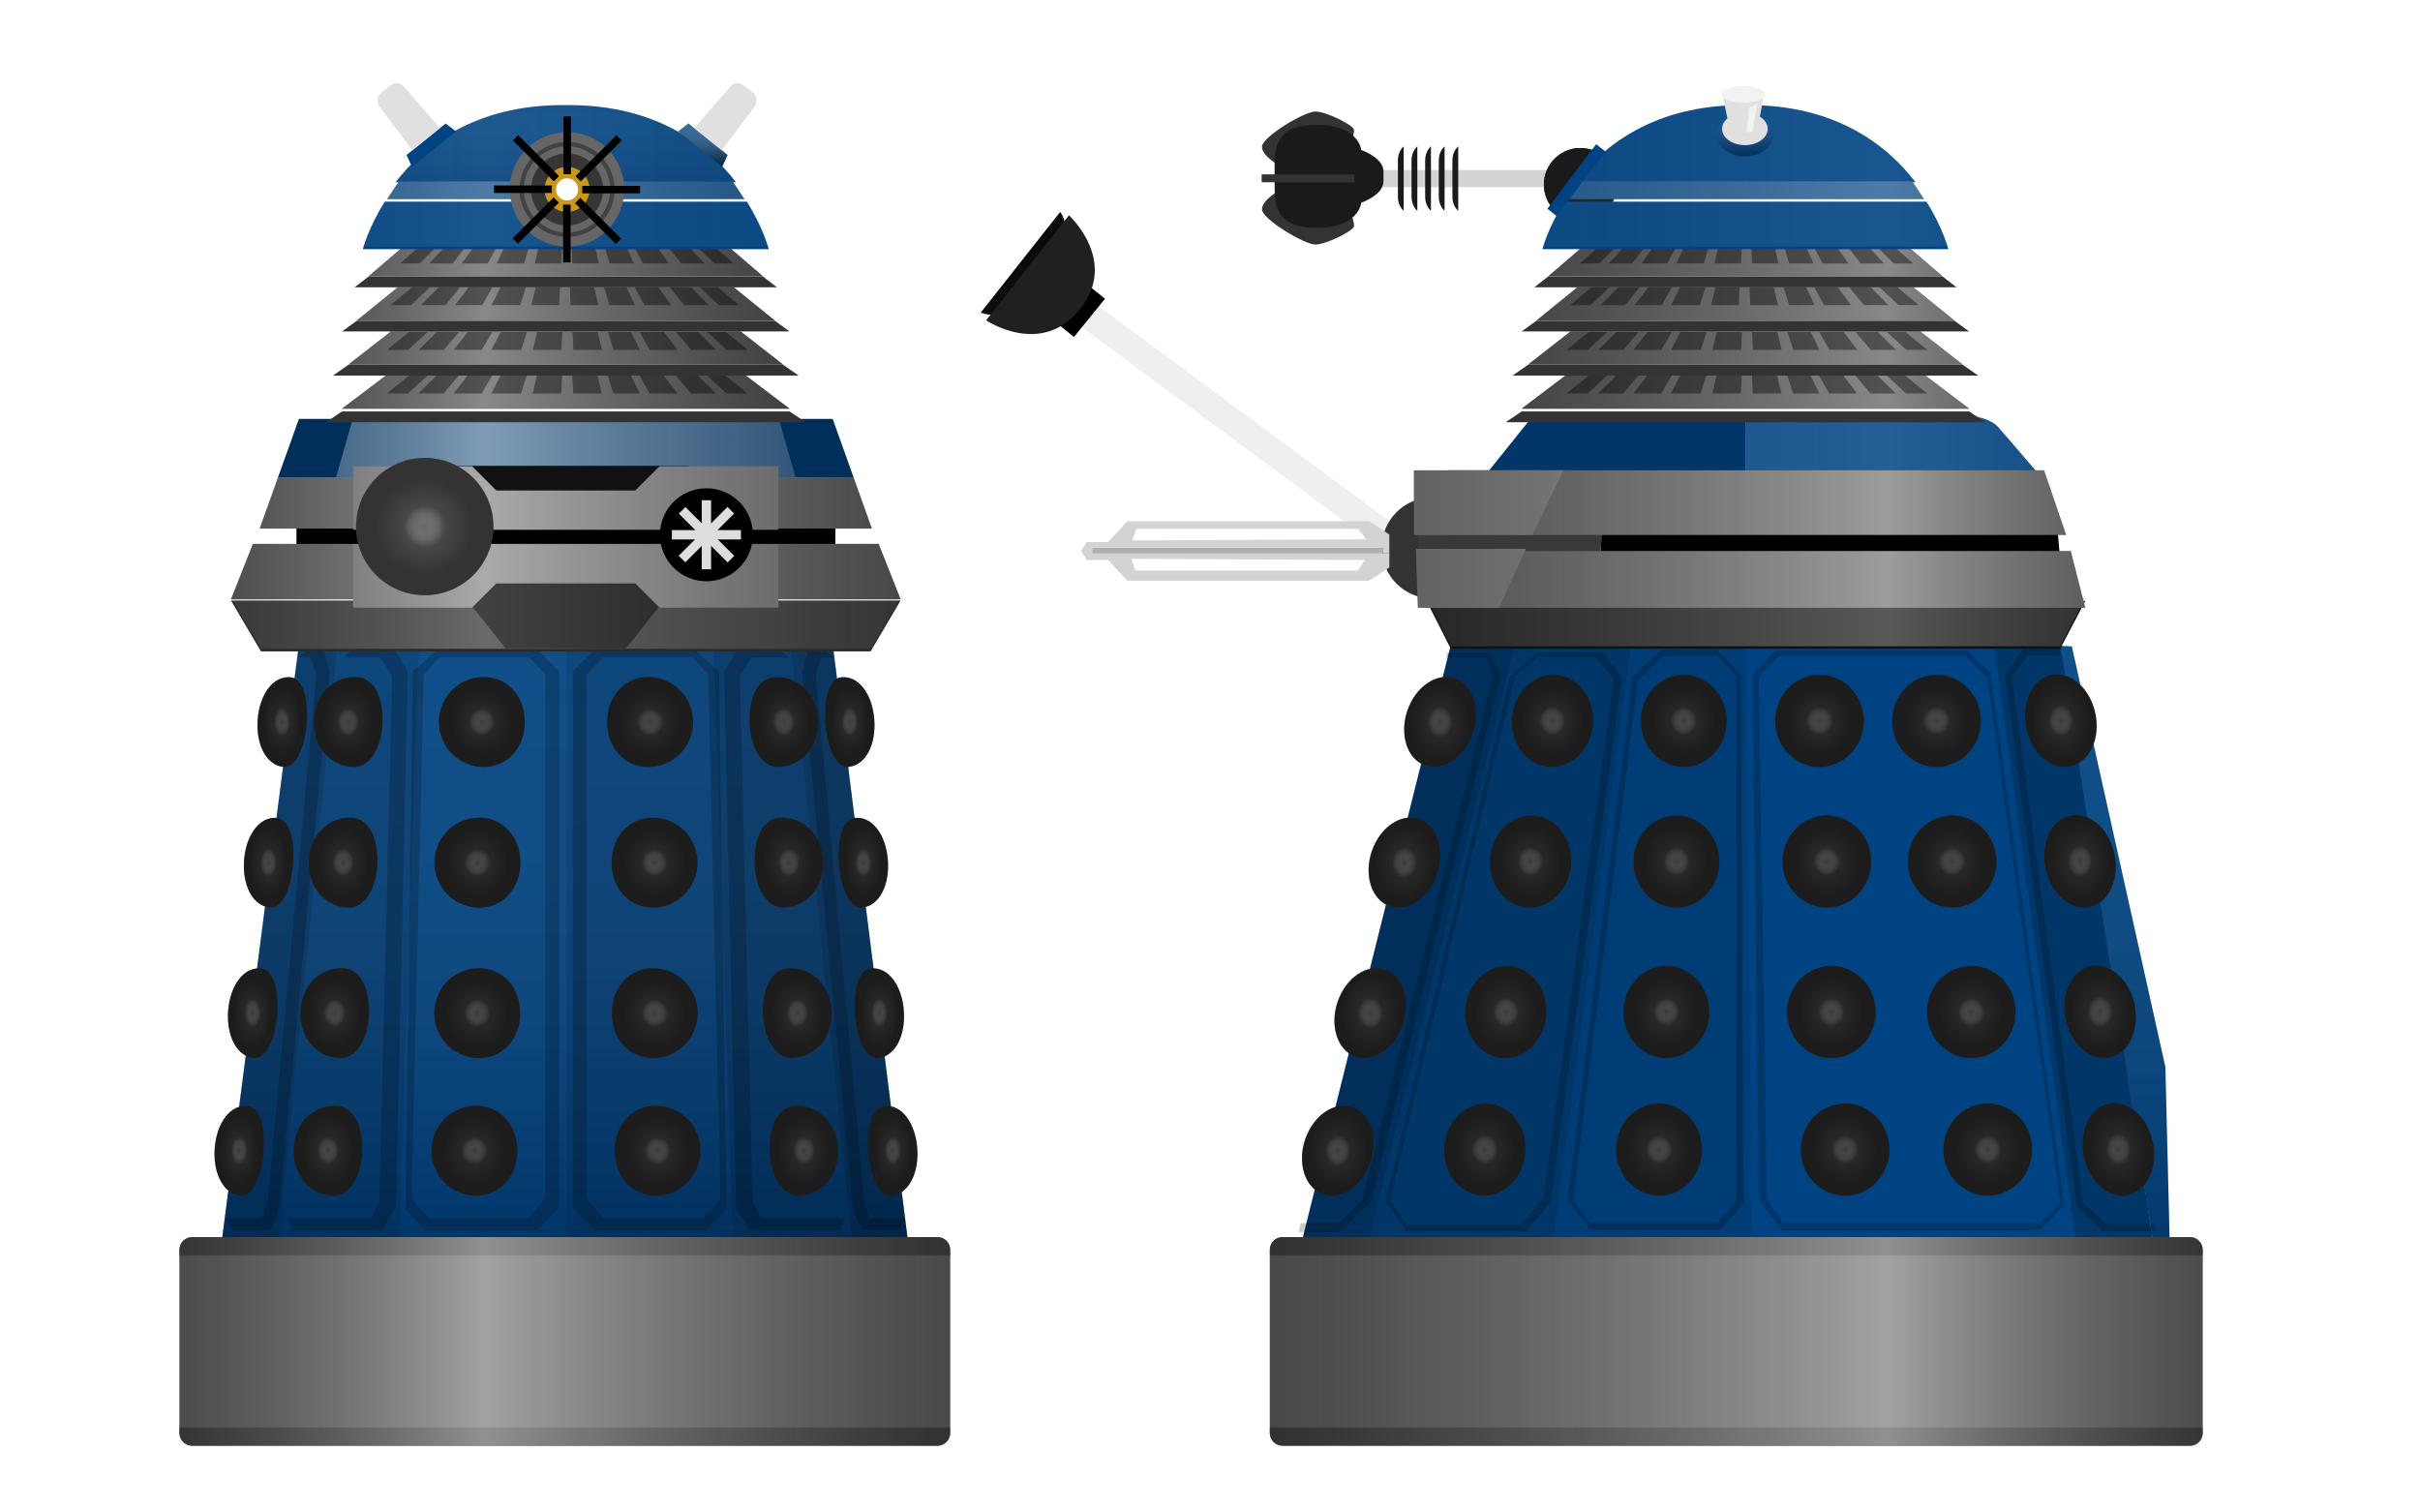 <?xml version="1.0" encoding="utf-8"?>
<!-- Generator: Adobe Illustrator 15.0.0, SVG Export Plug-In . SVG Version: 6.00 Build 0)  -->
<!DOCTYPE svg PUBLIC "-//W3C//DTD SVG 1.1//EN" "http://www.w3.org/Graphics/SVG/1.1/DTD/svg11.dtd">
<svg version="1.1" xmlns="http://www.w3.org/2000/svg" xmlns:xlink="http://www.w3.org/1999/xlink" x="0px" y="0px" width="960"
	 height="600" viewBox="0 0 960 600" enable-background="new 0 0 960 600" xml:space="preserve">


    <filter id="dropshadow" height="150%">
	  <feGaussianBlur in="SourceAlpha" stdDeviation="1"/> <!-- stdDeviation is how much to blur -->
    <feOffset dx="0" dy="1" result="offsetblur"/> <!-- how much to offset -->
    <feComponentTransfer>
    <feFuncA type="linear" slope="0.3"/>
    </feComponentTransfer>
    <feMerge> 
		  <feMergeNode/> <!-- this contains the offset blurred image -->
		  <feMergeNode in="SourceGraphic"/> <!-- this contains the element that the filter is applied to -->
	   </feMerge>
	</filter>

	<defs><!-- Grad -->
        <linearGradient y1="0%" y2="100%" x1="0" x2="0" id="myFillGrad" >
            <stop offset="0%" style="stop-color:#fff;stop-opacity:0.2" />
            <stop offset="100%" style="stop-color:#000;stop-opacity:0.6"  />
        </linearGradient>
        <linearGradient id="VertGrad" spreadMethod="pad" xlink:href="#myFillGrad" />
    </defs>

	<defs><!-- Grad -->
    <linearGradient id="FrontLinearGrad" gradientUnits="userSpaceOnUse">
    <stop  offset="0.0" style="stop-color:#000;stop-opacity:0.2"/>
    <stop  offset="0.2" style="stop-color:#fff;stop-opacity:0.5"/>
    <stop  offset="0.49" style="stop-color:#000;stop-opacity:0.2"/>
	</linearGradient>
    </defs>

	<defs><!-- Grad -->
    <linearGradient id="SideLinearGrad" gradientUnits="userSpaceOnUse">
    <stop  offset="0.4" style="stop-color:#000;stop-opacity:0.2"/>
    <stop  offset="0.78" style="stop-color:#fff;stop-opacity:0.5"/>
    <stop  offset="0.99" style="stop-color:#000;stop-opacity:0.2"/>
	</linearGradient>
    </defs>
    <defs><!-- Grad -->
	<radialGradient id="RadialGrad" >
    <stop  offset="0" style="stop-color:#fff;stop-opacity:0"/>
    <stop  offset="0.3" style="stop-color:#000;stop-opacity:0.3"/>
    <stop  offset="0.7" style="stop-color:#000;stop-opacity:0.5"/>
	</radialGradient>
    </defs>


	<!-- Plunger Side -->
	<polygon fill="#efefef" points="552.063,220.626 427.453,128.518 433.778,119.963 558.387,212.072 		"/>
	<circle fill="#333" cx="568.197" cy="217.359" r="20.074"/>
	<rect x="419.275" y="119.183" transform="matrix(-0.63 0.777 -0.777 -0.63 795.086 -132.177)" width="19.524" height="8.35"/>
	<path fill="#0B0B0B" d="M422.789,90.52c-8.978,11.376-17.958,22.751-26.936,34.126c-2.485,0.384-4.802,0.183-6.786-0.668 l31.496-39.905C421.848,85.807,422.584,88.013,422.789,90.52z"/>
	<path fill="#202020" d="M428.446,122.675c-15.388,19.189-37.272,4.39-37.272,4.39l32.88-41.66 C424.054,85.405,443.832,103.487,428.446,122.675z"/>
	
	<!-- Gun Side -->
	<path fill="#D3D3D3" d="M431.038,215.026l-2.126,3.558l2.126,3.548h8.485l7.736,8.239h95.916l7.972-5.3v-5.524h-2.447H433.282 v-2.255v-2.265H431.038z M450.379,226.321l-1.624-4.616l92.742,0.427l-2.896,4.189H450.379z"/>
	<rect x="433.282" y="217.292" fill="#AFAFAF" width="115.417" height="2.255"/>
	<path fill="#D3D3D3" d="M433.282,215.026v2.265h115.417v2.255h2.447v-7.458l-7.972-5.3h-95.916l-7.736,8.239H433.282z M449.183,214.385l1.614-4.616h88.221l2.906,4.188L449.183,214.385z"/>

	<!-- Eye Side -->
	<path fill="#333333" d="M534.428,80.835c0,0,3.233,7.348,2.645,9.111C536.483,91.71,526.199,97,521.788,97	c-4.407,0-20.868-9.992-21.161-13.813c-0.293-3.822,7.349-7.936,7.349-7.936L534.428,80.835z"/>
	<polygon fill="#DBDBDB" points="613.84,82.817 617.498,85.688 636.846,60.1 633.188,57.23 	"/>

	<rect x="541.488" y="67.456" fill="#D3D3D3" width="76.128" height="6.797"/>
	<path fill="#333333" d="M534.428,60.409c0,0,3.233-7.346,2.645-9.111c-0.589-1.764-10.873-7.055-15.284-7.055 c-4.407,0-20.868,9.992-21.161,13.815c-0.293,3.821,7.349,7.936,7.349,7.936L534.428,60.409z"/>
	<path fill="#1A1A1A" d="M548.829,71.868c0,5.584-8.815,8.524-8.815,8.524s-0.885,9.993-17.636,9.993 c-16.755,0-16.755-9.405-16.755-17.929v-4.993c0-8.524,0-17.929,16.755-17.929c16.751,0,17.636,9.994,17.636,9.994 s8.815,2.939,8.815,8.524V71.868z"/>
	<path fill="#1A1A1A" d="M570.758,72.142c0,0,0,2.179,0,5.943c0,3.764,2.3,5.547,2.3,5.547V71.943v-2.179V58.076 c0,0-2.3,1.783-2.3,5.546c0,3.765,0,5.945,0,5.945V72.142z"/>
	<path fill="#1A1A1A" d="M565.351,72.142c0,0,0,2.179,0,5.943c0,3.764,2.302,5.547,2.302,5.547V71.943v-2.179V58.076 c0,0-2.302,1.783-2.302,5.546c0,3.765,0,5.945,0,5.945V72.142z"/>
	<path fill="#1A1A1A" d="M559.944,72.142c0,0,0,2.179,0,5.943c0,3.764,2.302,5.547,2.302,5.547V71.943v-2.179V58.076 c0,0-2.302,1.783-2.302,5.546c0,3.765,0,5.945,0,5.945V72.142z"/>
	<path fill="#1A1A1A" d="M554.54,72.142c0,0,0,2.179,0,5.943c0,3.764,2.3,5.547,2.3,5.547V71.943v-2.179V58.076 c0,0-2.3,1.783-2.3,5.546c0,3.765,0,5.945,0,5.945V72.142z"/>
	<path fill="#1A1A1A" d="M576.163,72.142c0,0,0,2.179,0,5.943c0,3.764,2.301,5.547,2.301,5.547V71.943v-2.179V58.076 c0,0-2.301,1.783-2.301,5.546c0,3.765,0,5.945,0,5.945V72.142z"/>
	<rect x="500.487" y="69.173" fill="#333333" width="36.861" height="3.125"/>
	<circle fill="#1A1A1A" cx="626.959" cy="73.225" r="14.507"/>
	<circle fill="#1A1A1A" cx="626.959" cy="73.225" r="14.507"/>
		
	
	<!-- Skirt -->
	
	<polygon fill="#004382" points="821.895,256.428 858.99,423.276 860.99,504.735 856.087,504.735 816.225,256.148  "/>
	<polygon fill="url(#VertGrad)" opacity="0.3" points="821.895,256.428 858.99,423.276 860.99,504.735 856.087,504.735 816.225,256.148  "/>
	
	
	<polygon fill="#004382" points="575.533,255.88 513.379,504.735 856.087,504.735 817.267,255.88 			"/>
	<polygon fill="url(#VertGrad)" opacity="0.3" points="575.533,255.88 513.379,504.735 856.087,504.735 817.267,255.88 			"/>
	<polygon fill="#000" opacity="0.2" points="817.27,255.88 856.09,504.74 825.13,504.74 791,255.88 					"/>
	<polygon fill="#000" opacity="0" points="791,255.88 825.13,504.74 695.12,504.74 692.39,255.88 					"/>
	<polygon fill="#000" opacity="0.1" points="692.39,255.88 695.12,504.74 614.53,504.74 646.97,255.88 					"/>
	<polygon fill="#000" opacity="0.2" points="646.97,255.88 614.53,504.74 540,504.74 600.92,255.88 					"/>
	<polygon fill="#000" opacity="0.3" points="600.92,255.88 540,504.74 513.38,504.74 575.53,255.88 					"/>

	<polygon fill="#004382" points="118.399,256.916 222.441,256.916 226.452,256.916 330.493,256.916 359.972,490.748  234.238,490.748 214.654,490.748 88.19,490.748 					"/>
	<polygon fill="url(#VertGrad)" opacity="0.3" points="118.399,256.916 222.441,256.916 226.452,256.916 330.493,256.916 359.972,490.748  234.238,490.748 214.654,490.748 88.19,490.748 					"/>
	<polygon fill="#000" opacity="0.3" points="330.492,256.921 359.971,490.749 337.67,490.749 313.819,256.921 							"/>
	<polygon fill="#000" opacity="0.2" points="313.819,256.921 337.67,490.749 290.714,490.749 283.032,256.973 283.032,256.921 							"/>
	<polygon fill="#000" opacity="0.1" points="283.032,256.973 290.714,490.749 234.242,490.749 224.718,490.749 224.718,256.921 226.45,256.921 283.032,256.921 							"/>
	<polygon fill="#000" opacity="0" points="224.447,256.921 224.447,490.749 214.923,490.749 158.451,490.749 158.912,476.722 167.507,256.973 167.507,256.921 222.715,256.921 							"/>
	<polygon fill="#000" opacity="0.1" points="166.133,256.921 166.133,256.973 158.912,476.722 158.363,490.749 110.831,490.749 133.738,256.921 							"/>
	<polygon fill="#000" opacity="0.2" points="133.738,256.921 110.400,494.749 88.193,490.749 118.403,256.921 							"/>

	<polygon fill="#000" opacity="0.2" points="854.86,485.47 855.35,488.4 834.06,488.4 823.8,478.42 795.33,267.79 802.57,257.41  817,257.41 817.42,259.95 804.13,259.95 798.14,268.84 826.33,477.04 835.49,485.59 854.17,485.59 					"/>
	<path fill="#000" opacity="0.2"  d="M789.66,266.99L818.9,478.06l-9.49,9.971H706.89l-9.08-12.15l-2.689-208.15l9.11-9.58h76.35 L789.66,266.99z M817.42,477.04l-29.15-208.25l-8.46-8.54h-74.06l-8.06,8.2l3.18,207.46l6.689,9.33h101.75L817.42,477.04z"/>
	<polygon fill="#000" opacity="0.2"  points="690.56,267.36 691.67,476.98 682.52,488.03 630.95,488.03 629.53,486.14 630.73,485.24  681.18,485.24 688.88,476.01 688.88,268.11 681.48,260.29 682.53,259.25 					"/>
	<polygon fill="#000" opacity="0.2"  points="682.53,259.25 681.48,260.29 659.58,260.29 649.71,269.87 624.04,476.01 630.73,485.24  629.53,486.14 621.83,475.88 647.65,268.46 659.01,257.78 681.07,257.78 					"/>
	<path fill="#000" opacity="0.2"  d="M635.85,258.88l7.631,9.61L615,477.35l-9.94,11.051h-47.05l-8.319-11.79l49.329-208.15l10.631-9.58 H635.85z M640.15,269.19l-7.4-8.55h-22.81l-9.16,7.86l-49.34,207.56l6.689,9.82h45.01l9.17-10.55L640.15,269.19z"/>
	<polygon fill="#000" opacity="0.2"  points="590.67,258.88 595.22,267.36 543.96,476.64 531.47,488.77 515.14,488.77 516.06,485.19  531.3,485.19 540.51,475.77 592.32,267.82 589.5,260.73 574.34,260.73 573.57,260.53 573.99,258.88 					"/>

	<path fill="#000" opacity="0.2"  d="M285.296,266.339l2.884,213.375l-7.903,8.298h-44.374l-8.693-9.088V266.339l8.693-8.693h39.514 L285.296,266.339z M285.81,475.367l-4.86-207.843l-6.322-6.717h-35.563l-6.322,6.717v207.843l6.717,7.903h39.632 L285.81,475.367z"/>
	<polygon fill="#000" opacity="0.2"  points="292.672,257.646 309.004,257.646 312.956,260.808 298.205,260.808 293.463,268.184 298.586,476.816 301.748,483.27 334.932,483.27 333.342,488.014 297.533,488.014 292,478.925 287.272,266.339 			"/>
	<polygon fill="#000" opacity="0.2"  points="331.149,260.808 325.89,260.808 323.578,267.656 342.834,476.291 345.265,483.27 359.397,483.27 356.5,488.014 341.853,488.014 338.297,479.45 318.251,266.603 320.621,257.646 326.154,257.646 			"/>
	<path fill="#000" opacity="0.2"  d="M163.75,266.339l-2.884,213.375l7.903,8.298h44.374l8.693-9.088V266.339l-8.693-8.693h-39.514 L163.75,266.339z M163.237,475.367l4.86-207.843l6.322-6.717h35.563l6.322,6.717v207.843l-6.718,7.902h-39.632L163.237,475.367 z"/>
	<polygon fill="#000" opacity="0.2"  points="156.376,257.646 140.044,257.646 136.092,260.808 150.844,260.808 155.585,268.184  150.462,476.816 147.3,483.271 114.116,483.271 115.707,488.014 151.516,488.014 157.047,478.927 161.775,266.339 			"/>
	<polygon fill="#000" opacity="0.2"  points="117.899,260.808 123.158,260.808 125.47,267.656 106.214,476.291 103.783,483.271 89.651,483.271 92.548,488.014 107.195,488.014 110.751,479.45 130.797,266.603 128.427,257.646 122.895,257.646 			"/>

	<!-- Sheres -->
	<path fill="#393939" d="M812.011,346.744c3.008,9.751,11.325,15.392,18.573,12.599c7.247-2.795,10.685-12.967,7.674-22.717 c-3.008-9.752-11.323-15.393-18.572-12.6C812.438,326.819,809.001,336.99,812.011,346.744z"/>
	<path fill="#393939" d="M569.469,348.428c-3.957,9.241-12.677,13.943-19.475,10.503c-6.799-3.444-9.103-13.727-5.146-22.969 c3.957-9.242,12.676-13.947,19.476-10.507C571.12,328.896,573.425,339.182,569.469,348.428z"/>
    <ellipse fill="#393939" cx="774.408" cy="341.755" rx="17.592" ry="18.303"/>
    <ellipse fill="#393939" cx="724.693" cy="341.755" rx="17.593" ry="18.303"/>
    <ellipse fill="#393939" cx="665.022" cy="341.755" rx="17.048" ry="18.303"/>
    <path fill="#393939" d="M591.059,340.763c-0.667,10.087,6.005,18.713,14.899,19.267c8.896,0.554,16.649-7.175,17.315-17.262 c0.668-10.085-6.004-18.71-14.899-19.267C599.479,322.948,591.725,330.677,591.059,340.763z"/>
    <path fill="#393939" d="M242.607,342.203c0,9.861,6.567,17.854,16.366,17.854c9.796,0,17.738-7.993,17.738-17.854 c0-9.858-7.941-17.851-17.738-17.851C249.174,324.353,242.607,332.345,242.607,342.203z"/>
    <path fill="#393939" d="M299.334,342.629c0.379,9.854,5.032,17.674,11.549,17.423c9.791-0.374,16.048-8.612,15.67-18.467 c-0.378-9.853-7.246-17.588-17.038-17.212C302.539,324.644,298.959,332.776,299.334,342.629z"/>
    <path fill="#393939" d="M332.812,343.012c0.776,9.824,4.501,17.482,9.146,17.026c6.977-0.684,11.021-9.107,10.246-18.93 c-0.776-9.825-6.082-17.327-13.058-16.646C334.177,324.952,332.038,333.187,332.812,343.012z"/>
    <path fill="#393939" d="M190.076,324.353c-9.797,0-17.738,7.992-17.738,17.853c0,9.859,7.941,17.853,17.738,17.853 c9.798,0,16.366-7.993,16.366-17.853C206.441,332.345,199.874,324.353,190.076,324.353z"/>
    <path fill="#393939" d="M139.532,324.373c-9.792-0.376-16.66,7.357-17.038,17.212c-0.378,9.853,5.879,18.091,15.67,18.467 c6.517,0.249,11.17-7.57,11.549-17.423C150.089,332.774,146.51,324.642,139.532,324.373z"/>
    <path fill="#393939" d="M109.901,324.462c-6.976-0.681-12.282,6.823-13.058,16.646c-0.775,9.824,3.269,18.248,10.246,18.93 c4.646,0.456,8.37-7.202,9.146-17.026C117.01,333.187,114.871,324.952,109.901,324.462z"/>
    <path fill="#393939" d="M804.393,290.954c3.009,9.753,11.324,15.393,18.574,12.599c7.247-2.793,10.685-12.965,7.675-22.717 c-3.009-9.752-11.324-15.393-18.573-12.599C804.82,271.03,801.383,281.201,804.393,290.954z"/>
    <path fill="#393939" d="M583.586,292.636c-3.955,9.245-12.675,13.945-19.473,10.505c-6.799-3.442-9.104-13.725-5.146-22.97 c3.955-9.242,12.675-13.946,19.475-10.504C585.238,273.107,587.541,283.392,583.586,292.636z"/>
    <ellipse fill="#393939" cx="768.222" cy="285.967" rx="17.593" ry="18.301"/>
    <ellipse fill="#393939" cx="721.791" cy="285.967" rx="17.592" ry="18.301"/>
    <ellipse fill="#393939" cx="667.924" cy="285.967" rx="17.049" ry="18.301"/>
    <path fill="#393939" d="M599.765,284.973c-0.667,10.087,6.005,18.714,14.9,19.268c8.896,0.555,16.647-7.175,17.314-17.261 c0.667-10.086-6.003-18.713-14.9-19.267C608.185,267.159,600.43,274.887,599.765,284.973z"/>
    <path fill="#393939" d="M240.845,286.415c0,9.86,6.568,17.853,16.367,17.853c9.795,0,17.738-7.993,17.738-17.853 c0-9.859-7.942-17.853-17.738-17.853C247.413,268.562,240.845,276.555,240.845,286.415z"/>
    <path fill="#393939" d="M297.318,286.841c0.378,9.852,5.033,17.673,11.55,17.421c9.791-0.373,16.047-8.612,15.67-18.465 c-0.378-9.854-7.247-17.589-17.038-17.214C300.522,268.852,296.943,276.987,297.318,286.841z"/>
    <path fill="#393939" d="M327.419,287.221c0.775,9.825,4.5,17.484,9.144,17.027c6.978-0.682,11.022-9.107,10.248-18.928 c-0.777-9.825-6.083-17.329-13.059-16.646C328.783,269.164,326.643,277.398,327.419,287.221z"/>
    <path fill="#393939" d="M191.836,268.562c-9.796,0-17.738,7.994-17.738,17.853c0,9.86,7.943,17.853,17.738,17.853 c9.799,0,16.367-7.993,16.367-17.853C208.203,276.555,201.635,268.562,191.836,268.562z"/>
    <path fill="#393939" d="M141.548,268.583c-9.791-0.375-16.659,7.36-17.038,17.214c-0.377,9.853,5.88,18.092,15.67,18.465 c6.517,0.252,11.171-7.569,11.549-17.421C152.105,276.987,148.525,268.852,141.548,268.583z"/>
    <path fill="#393939" d="M115.295,268.674c-6.976-0.683-12.282,6.821-13.059,16.646c-0.774,9.821,3.271,18.247,10.248,18.928 c4.644,0.457,8.369-7.203,9.144-17.027C122.406,277.398,120.265,269.164,115.295,268.674z"/>
    <path fill="#393939" d="M819.99,406.461c3.008,9.75,11.324,15.391,18.573,12.599c7.247-2.796,10.685-12.968,7.675-22.717 c-3.008-9.753-11.323-15.394-18.572-12.6C820.419,386.534,816.98,396.708,819.99,406.461z"/>
    <path fill="#393939" d="M555.92,408.14c-3.957,9.244-12.678,13.946-19.475,10.508c-6.798-3.446-9.104-13.73-5.146-22.971 c3.956-9.244,12.675-13.947,19.475-10.507C557.571,388.61,559.877,398.896,555.92,408.14z"/>
    <path fill="#393939" d="M764.413,401.471c0,10.109,7.877,18.303,17.593,18.303c9.717,0,17.593-8.193,17.593-18.303 c0-10.105-7.876-18.3-17.593-18.3C772.29,383.171,764.413,391.365,764.413,401.471z"/>
    <path fill="#393939" d="M708.914,401.471c0,10.109,7.877,18.303,17.592,18.303c9.718,0,17.595-8.193,17.595-18.303 c0-10.105-7.877-18.3-17.595-18.3C716.791,383.171,708.914,391.365,708.914,401.471z"/>
    <path fill="#393939" d="M644.004,401.471c0,10.109,7.634,18.303,17.047,18.303c9.416,0,17.049-8.193,17.049-18.303 c0-10.105-7.633-18.3-17.049-18.3C651.638,383.171,644.004,391.365,644.004,401.471z"/>
    <path fill="#393939" d="M581.265,400.479c-0.667,10.087,6.005,18.713,14.899,19.267c8.896,0.554,16.649-7.174,17.316-17.262 c0.666-10.085-6.004-18.71-14.9-19.265C589.686,382.664,581.931,390.394,581.265,400.479z"/>
    <path fill="#393939" d="M242.684,401.921c0,9.858,6.568,17.853,16.368,17.853c9.794,0,17.737-7.994,17.737-17.853 c0-9.859-7.942-17.854-17.737-17.854C249.252,384.066,242.684,392.062,242.684,401.921z"/>
    <path fill="#393939" d="M302.679,402.347c0.378,9.853,5.031,17.672,11.55,17.421c9.79-0.372,16.046-8.612,15.67-18.465 c-0.379-9.854-7.248-17.59-17.038-17.214C305.883,384.354,302.304,392.492,302.679,402.347z"/>
    <path fill="#393939" d="M339.133,402.728c0.776,9.824,4.5,17.482,9.147,17.026c6.974-0.683,11.021-9.107,10.246-18.93 c-0.775-9.824-6.083-17.329-13.058-16.644C340.497,384.669,338.355,392.903,339.133,402.728z"/>
    <path fill="#393939" d="M189.996,384.068c-9.794,0-17.737,7.993-17.737,17.853c0,9.86,7.943,17.853,17.737,17.853 c9.8,0,16.369-7.992,16.369-17.853C206.365,392.062,199.796,384.068,189.996,384.068z"/>
    <path fill="#393939" d="M136.188,384.089c-9.79-0.376-16.659,7.359-17.038,17.214c-0.377,9.853,5.88,18.093,15.67,18.465 c6.519,0.251,11.171-7.568,11.55-17.421C146.744,392.492,143.165,384.354,136.188,384.089z"/>
    <path fill="#393939" d="M103.58,384.181c-6.976-0.686-12.283,6.821-13.058,16.644c-0.774,9.824,3.272,18.249,10.246,18.93 c4.646,0.456,8.371-7.202,9.147-17.024C110.693,392.903,108.551,384.669,103.58,384.181z"/>
    <path fill="#393939" d="M827.225,461.018c3.01,9.753,11.326,15.393,18.574,12.6c7.247-2.796,10.685-12.966,7.676-22.716 c-3.009-9.755-11.324-15.396-18.573-12.601C827.652,441.094,824.216,451.266,827.225,461.018z"/>
    <path fill="#393939" d="M543.051,462.702c-3.956,9.244-12.676,13.943-19.476,10.503c-6.797-3.442-9.102-13.725-5.145-22.969 c3.956-9.243,12.675-13.945,19.473-10.503C544.704,443.174,547.008,453.458,543.051,462.702z"/>
    <ellipse fill="#393939" cx="788.535" cy="456.031" rx="17.593" ry="18.301"/>
    <ellipse fill="#393939" cx="731.948" cy="456.031" rx="17.593" ry="18.301"/>
    <ellipse fill="#393939" cx="658.149" cy="456.031" rx="17.048" ry="18.301"/>
    <path fill="#393939" d="M572.922,455.038c-0.667,10.088,6.005,18.713,14.9,19.266c8.896,0.555,16.649-7.173,17.314-17.261 c0.668-10.086-6.003-18.713-14.898-19.267C581.343,437.224,573.589,444.952,572.922,455.038z"/>
    <path fill="#393939" d="M243.803,456.479c0,9.861,6.569,17.854,16.367,17.854c9.796,0,17.739-7.992,17.739-17.854 c0-9.858-7.942-17.851-17.739-17.851C250.372,438.628,243.803,446.62,243.803,456.479z"/>
    <path fill="#393939" d="M305.337,456.901c0.377,9.854,5.031,17.674,11.549,17.425c9.791-0.376,16.047-8.616,15.669-18.469 s-7.247-17.586-17.037-17.21C308.542,438.916,304.962,447.049,305.337,456.901z"/>
    <path fill="#393939" d="M344.462,457.282c0.774,9.825,4.5,17.485,9.145,17.03c6.978-0.683,11.022-9.107,10.247-18.932 c-0.776-9.824-6.081-17.328-13.058-16.644C345.827,439.226,343.687,447.458,344.462,457.282z"/>
    <path fill="#393939" d="M188.879,438.628c-9.797,0-17.739,7.992-17.739,17.851c0,9.861,7.943,17.854,17.739,17.854 c9.798,0,16.367-7.992,16.367-17.854C205.246,446.62,198.677,438.628,188.879,438.628z"/>
    <path fill="#393939" d="M133.53,438.647c-9.79-0.376-16.659,7.359-17.037,17.21c-0.378,9.853,5.879,18.093,15.669,18.469 c6.519,0.249,11.172-7.568,11.549-17.425C144.086,447.051,140.506,438.916,133.53,438.647z"/>
    <path fill="#393939" d="M98.252,438.737c-6.978-0.685-12.282,6.819-13.058,16.644c-0.775,9.824,3.269,18.249,10.247,18.932 c4.645,0.456,8.37-7.205,9.145-17.03C105.361,447.458,103.222,439.228,98.252,438.737z"/>

	<path fill="url(#RadialGrad)" d="M812.011,346.744c3.008,9.751,11.325,15.392,18.573,12.599c7.247-2.795,10.685-12.967,7.674-22.717 c-3.008-9.752-11.323-15.393-18.572-12.6C812.438,326.819,809.001,336.99,812.011,346.744z"/>
	<path fill="url(#RadialGrad)" d="M569.469,348.428c-3.957,9.241-12.677,13.943-19.475,10.503c-6.799-3.444-9.103-13.727-5.146-22.969 c3.957-9.242,12.676-13.947,19.476-10.507C571.12,328.896,573.425,339.182,569.469,348.428z"/>
    <ellipse fill="url(#RadialGrad)" cx="774.408" cy="341.755" rx="17.592" ry="18.303"/>
    <ellipse fill="url(#RadialGrad)" cx="724.693" cy="341.755" rx="17.593" ry="18.303"/>
    <ellipse fill="url(#RadialGrad)" cx="665.022" cy="341.755" rx="17.048" ry="18.303"/>
    <path fill="url(#RadialGrad)" d="M591.059,340.763c-0.667,10.087,6.005,18.713,14.899,19.267c8.896,0.554,16.649-7.175,17.315-17.262 c0.668-10.085-6.004-18.71-14.899-19.267C599.479,322.948,591.725,330.677,591.059,340.763z"/>
    <path fill="url(#RadialGrad)" d="M242.607,342.203c0,9.861,6.567,17.854,16.366,17.854c9.796,0,17.738-7.993,17.738-17.854 c0-9.858-7.941-17.851-17.738-17.851C249.174,324.353,242.607,332.345,242.607,342.203z"/>
    <path fill="url(#RadialGrad)" d="M299.334,342.629c0.379,9.854,5.032,17.674,11.549,17.423c9.791-0.374,16.048-8.612,15.67-18.467 c-0.378-9.853-7.246-17.588-17.038-17.212C302.539,324.644,298.959,332.776,299.334,342.629z"/>
    <path fill="url(#RadialGrad)" d="M332.812,343.012c0.776,9.824,4.501,17.482,9.146,17.026c6.977-0.684,11.021-9.107,10.246-18.93 c-0.776-9.825-6.082-17.327-13.058-16.646C334.177,324.952,332.038,333.187,332.812,343.012z"/>
    <path fill="url(#RadialGrad)" d="M190.076,324.353c-9.797,0-17.738,7.992-17.738,17.853c0,9.859,7.941,17.853,17.738,17.853 c9.798,0,16.366-7.993,16.366-17.853C206.441,332.345,199.874,324.353,190.076,324.353z"/>
    <path fill="url(#RadialGrad)" d="M139.532,324.373c-9.792-0.376-16.66,7.357-17.038,17.212c-0.378,9.853,5.879,18.091,15.67,18.467 c6.517,0.249,11.17-7.57,11.549-17.423C150.089,332.774,146.51,324.642,139.532,324.373z"/>
    <path fill="url(#RadialGrad)" d="M109.901,324.462c-6.976-0.681-12.282,6.823-13.058,16.646c-0.775,9.824,3.269,18.248,10.246,18.93 c4.646,0.456,8.37-7.202,9.146-17.026C117.01,333.187,114.871,324.952,109.901,324.462z"/>
    <path fill="url(#RadialGrad)" d="M804.393,290.954c3.009,9.753,11.324,15.393,18.574,12.599c7.247-2.793,10.685-12.965,7.675-22.717 c-3.009-9.752-11.324-15.393-18.573-12.599C804.82,271.03,801.383,281.201,804.393,290.954z"/>
    <path fill="url(#RadialGrad)" d="M583.586,292.636c-3.955,9.245-12.675,13.945-19.473,10.505c-6.799-3.442-9.104-13.725-5.146-22.97 c3.955-9.242,12.675-13.946,19.475-10.504C585.238,273.107,587.541,283.392,583.586,292.636z"/>
    <ellipse fill="url(#RadialGrad)" cx="768.222" cy="285.967" rx="17.593" ry="18.301"/>
    <ellipse fill="url(#RadialGrad)" cx="721.791" cy="285.967" rx="17.592" ry="18.301"/>
    <ellipse fill="url(#RadialGrad)" cx="667.924" cy="285.967" rx="17.049" ry="18.301"/>
    <path fill="url(#RadialGrad)" d="M599.765,284.973c-0.667,10.087,6.005,18.714,14.9,19.268c8.896,0.555,16.647-7.175,17.314-17.261 c0.667-10.086-6.003-18.713-14.9-19.267C608.185,267.159,600.43,274.887,599.765,284.973z"/>
    <path fill="url(#RadialGrad)" d="M240.845,286.415c0,9.86,6.568,17.853,16.367,17.853c9.795,0,17.738-7.993,17.738-17.853 c0-9.859-7.942-17.853-17.738-17.853C247.413,268.562,240.845,276.555,240.845,286.415z"/>
    <path fill="url(#RadialGrad)" d="M297.318,286.841c0.378,9.852,5.033,17.673,11.55,17.421c9.791-0.373,16.047-8.612,15.67-18.465 c-0.378-9.854-7.247-17.589-17.038-17.214C300.522,268.852,296.943,276.987,297.318,286.841z"/>
    <path fill="url(#RadialGrad)" d="M327.419,287.221c0.775,9.825,4.5,17.484,9.144,17.027c6.978-0.682,11.022-9.107,10.248-18.928 c-0.777-9.825-6.083-17.329-13.059-16.646C328.783,269.164,326.643,277.398,327.419,287.221z"/>
    <path fill="url(#RadialGrad)" d="M191.836,268.562c-9.796,0-17.738,7.994-17.738,17.853c0,9.86,7.943,17.853,17.738,17.853 c9.799,0,16.367-7.993,16.367-17.853C208.203,276.555,201.635,268.562,191.836,268.562z"/>
    <path fill="url(#RadialGrad)" d="M141.548,268.583c-9.791-0.375-16.659,7.36-17.038,17.214c-0.377,9.853,5.88,18.092,15.67,18.465 c6.517,0.252,11.171-7.569,11.549-17.421C152.105,276.987,148.525,268.852,141.548,268.583z"/>
    <path fill="url(#RadialGrad)" d="M115.295,268.674c-6.976-0.683-12.282,6.821-13.059,16.646c-0.774,9.821,3.271,18.247,10.248,18.928 c4.644,0.457,8.369-7.203,9.144-17.027C122.406,277.398,120.265,269.164,115.295,268.674z"/>
    <path fill="url(#RadialGrad)" d="M819.99,406.461c3.008,9.75,11.324,15.391,18.573,12.599c7.247-2.796,10.685-12.968,7.675-22.717 c-3.008-9.753-11.323-15.394-18.572-12.6C820.419,386.534,816.98,396.708,819.99,406.461z"/>
    <path fill="url(#RadialGrad)" d="M555.92,408.14c-3.957,9.244-12.678,13.946-19.475,10.508c-6.798-3.446-9.104-13.73-5.146-22.971 c3.956-9.244,12.675-13.947,19.475-10.507C557.571,388.61,559.877,398.896,555.92,408.14z"/>
    <path fill="url(#RadialGrad)" d="M764.413,401.471c0,10.109,7.877,18.303,17.593,18.303c9.717,0,17.593-8.193,17.593-18.303 c0-10.105-7.876-18.3-17.593-18.3C772.29,383.171,764.413,391.365,764.413,401.471z"/>
    <path fill="url(#RadialGrad)" d="M708.914,401.471c0,10.109,7.877,18.303,17.592,18.303c9.718,0,17.595-8.193,17.595-18.303 c0-10.105-7.877-18.3-17.595-18.3C716.791,383.171,708.914,391.365,708.914,401.471z"/>
    <path fill="url(#RadialGrad)" d="M644.004,401.471c0,10.109,7.634,18.303,17.047,18.303c9.416,0,17.049-8.193,17.049-18.303 c0-10.105-7.633-18.3-17.049-18.3C651.638,383.171,644.004,391.365,644.004,401.471z"/>
    <path fill="url(#RadialGrad)" d="M581.265,400.479c-0.667,10.087,6.005,18.713,14.899,19.267c8.896,0.554,16.649-7.174,17.316-17.262 c0.666-10.085-6.004-18.71-14.9-19.265C589.686,382.664,581.931,390.394,581.265,400.479z"/>
    <path fill="url(#RadialGrad)" d="M242.684,401.921c0,9.858,6.568,17.853,16.368,17.853c9.794,0,17.737-7.994,17.737-17.853 c0-9.859-7.942-17.854-17.737-17.854C249.252,384.066,242.684,392.062,242.684,401.921z"/>
    <path fill="url(#RadialGrad)" d="M302.679,402.347c0.378,9.853,5.031,17.672,11.55,17.421c9.79-0.372,16.046-8.612,15.67-18.465 c-0.379-9.854-7.248-17.59-17.038-17.214C305.883,384.354,302.304,392.492,302.679,402.347z"/>
    <path fill="url(#RadialGrad)" d="M339.133,402.728c0.776,9.824,4.5,17.482,9.147,17.026c6.974-0.683,11.021-9.107,10.246-18.93 c-0.775-9.824-6.083-17.329-13.058-16.644C340.497,384.669,338.355,392.903,339.133,402.728z"/>
    <path fill="url(#RadialGrad)" d="M189.996,384.068c-9.794,0-17.737,7.993-17.737,17.853c0,9.86,7.943,17.853,17.737,17.853 c9.8,0,16.369-7.992,16.369-17.853C206.365,392.062,199.796,384.068,189.996,384.068z"/>
    <path fill="url(#RadialGrad)" d="M136.188,384.089c-9.79-0.376-16.659,7.359-17.038,17.214c-0.377,9.853,5.88,18.093,15.67,18.465 c6.519,0.251,11.171-7.568,11.55-17.421C146.744,392.492,143.165,384.354,136.188,384.089z"/>
    <path fill="url(#RadialGrad)" d="M103.58,384.181c-6.976-0.686-12.283,6.821-13.058,16.644c-0.774,9.824,3.272,18.249,10.246,18.93 c4.646,0.456,8.371-7.202,9.147-17.024C110.693,392.903,108.551,384.669,103.58,384.181z"/>
    <path fill="url(#RadialGrad)" d="M827.225,461.018c3.01,9.753,11.326,15.393,18.574,12.6c7.247-2.796,10.685-12.966,7.676-22.716 c-3.009-9.755-11.324-15.396-18.573-12.601C827.652,441.094,824.216,451.266,827.225,461.018z"/>
    <path fill="url(#RadialGrad)" d="M543.051,462.702c-3.956,9.244-12.676,13.943-19.476,10.503c-6.797-3.442-9.102-13.725-5.145-22.969 c3.956-9.243,12.675-13.945,19.473-10.503C544.704,443.174,547.008,453.458,543.051,462.702z"/>
    <ellipse fill="url(#RadialGrad)" cx="788.535" cy="456.031" rx="17.593" ry="18.301"/>
    <ellipse fill="url(#RadialGrad)" cx="731.948" cy="456.031" rx="17.593" ry="18.301"/>
    <ellipse fill="url(#RadialGrad)" cx="658.149" cy="456.031" rx="17.048" ry="18.301"/>
    <path fill="url(#RadialGrad)" d="M572.922,455.038c-0.667,10.088,6.005,18.713,14.9,19.266c8.896,0.555,16.649-7.173,17.314-17.261 c0.668-10.086-6.003-18.713-14.898-19.267C581.343,437.224,573.589,444.952,572.922,455.038z"/>
    <path fill="url(#RadialGrad)" d="M243.803,456.479c0,9.861,6.569,17.854,16.367,17.854c9.796,0,17.739-7.992,17.739-17.854 c0-9.858-7.942-17.851-17.739-17.851C250.372,438.628,243.803,446.62,243.803,456.479z"/>
    <path fill="url(#RadialGrad)" d="M305.337,456.901c0.377,9.854,5.031,17.674,11.549,17.425c9.791-0.376,16.047-8.616,15.669-18.469 s-7.247-17.586-17.037-17.21C308.542,438.916,304.962,447.049,305.337,456.901z"/>
    <path fill="url(#RadialGrad)" d="M344.462,457.282c0.774,9.825,4.5,17.485,9.145,17.03c6.978-0.683,11.022-9.107,10.247-18.932 c-0.776-9.824-6.081-17.328-13.058-16.644C345.827,439.226,343.687,447.458,344.462,457.282z"/>
    <path fill="url(#RadialGrad)" d="M188.879,438.628c-9.797,0-17.739,7.992-17.739,17.851c0,9.861,7.943,17.854,17.739,17.854 c9.798,0,16.367-7.992,16.367-17.854C205.246,446.62,198.677,438.628,188.879,438.628z"/>
    <path fill="url(#RadialGrad)" d="M133.53,438.647c-9.79-0.376-16.659,7.359-17.037,17.21c-0.378,9.853,5.879,18.093,15.669,18.469 c6.519,0.249,11.172-7.568,11.549-17.425C144.086,447.051,140.506,438.916,133.53,438.647z"/>
    <path fill="url(#RadialGrad)" d="M98.252,438.737c-6.978-0.685-12.282,6.819-13.058,16.644c-0.775,9.824,3.269,18.249,10.247,18.932 c4.645,0.456,8.37-7.205,9.145-17.03C105.361,447.458,103.222,439.228,98.252,438.737z"/>
	
		
	<!-- Base -->
	<path fill="#444444" d="M376.935,568.463c0,2.795-2.267,5.061-5.063,5.061H76.237c-2.795,0-5.06-2.266-5.06-5.061v-72.654 c0-2.795,2.265-5.061,5.06-5.061h295.634c2.794,0,5.063,2.266,5.063,5.061L376.935,568.463L376.935,568.463z"/>
	<path fill="#000000" opacity="0.5" enable-background="new    " d="M71.177,498.009v-2.2c0-2.795,2.265-5.061,5.06-5.061h295.634 c2.794,0,5.063,2.266,5.063,5.061v2.2"/>
	<path fill="#000000" opacity="0.5" enable-background="new    " d="M376.935,566.263v2.198c0,2.795-2.265,5.063-5.06,5.063H76.24 c-2.795,0-5.063-2.268-5.063-5.063v-2.198"/>
	<path fill="url(#FrontLinearGrad)" d="M376.935,568.463c0,2.795-2.267,5.061-5.063,5.061H76.237c-2.795,0-5.06-2.266-5.06-5.061v-72.654 c0-2.795,2.265-5.061,5.06-5.061h295.634c2.794,0,5.063,2.266,5.063,5.061L376.935,568.463L376.935,568.463z"/>

	<path fill="#444444" d="M873.798,568.463c0,2.795-2.267,5.061-5.063,5.061H508.791c-2.795,0-5.061-2.266-5.061-5.061v-72.654 c0-2.795,2.266-5.061,5.061-5.061h359.943c2.795,0,5.063,2.266,5.063,5.061L873.798,568.463L873.798,568.463z"/>
	<path fill="#000000" opacity="0.5" enable-background="new    " d="M503.73,498.009v-2.2c0-2.795,2.266-5.061,5.061-5.061h359.943 c2.795,0,5.063,2.266,5.063,5.061v2.2"/>
	<path fill="#000000" opacity="0.5" enable-background="new    " d="M873.798,566.263v2.198c0,2.795-2.265,5.063-5.06,5.063H508.793 c-2.795,0-5.063-2.268-5.063-5.063v-2.198"/>
	<path fill="url(#SideLinearGrad)" d="M873.798,568.463c0,2.795-2.267,5.061-5.063,5.061H508.791c-2.795,0-5.061-2.266-5.061-5.061v-72.654 c0-2.795,2.266-5.061,5.061-5.061h359.943c2.795,0,5.063,2.266,5.063,5.061L873.798,568.463L873.798,568.463z"/>
	
	
	<!-- Weapons -->
	
    <polygon fill="#111111" points="827.197,237.433 817.267,256.374 575.533,256.374 565.919,237.433 			" style="filter:url(#dropshadow)"/>
    <polygon fill="#292929" points="345.355,257.409 357.257,237.229 91.638,237.229 103.538,257.409 			" style="filter:url(#dropshadow)"/>
    <polygon fill="url(#SideLinearGrad)" opacity="0.6" points="827.197,237.433 817.267,256.374 575.533,256.374 565.919,237.433 			"/>
    <polygon fill="url(#FrontLinearGrad)" opacity="0.6" points="345.355,257.409 357.257,237.229 91.638,237.229 103.538,257.409 			"/>
		

    <path fill="#004382" d="M782.511,165.127c0,0,6.795,0.535,10.192,4.347c3.396,3.813,18.155,21.102,18.155,21.102H692.611v-25.449 H782.511z"/>
    <polygon fill="#004382" points="338.583,189.328 330.306,166.198 118.589,166.198 110.312,189.328 			"/>
    <path fill="url(#SideLinearGrad)" opacity="0.3" d="M782.511,165.127c0,0,6.795,0.535,10.192,4.347c3.396,3.813,18.155,21.102,18.155,21.102H692.611v-25.449 H782.511z"/>
    <polygon fill="#000" opacity="0.3" points="338.583,189.328 330.306,166.198 118.589,166.198 110.312,189.328 			"/>
		
    <polygon fill="#004382" points="692.611,166.819 606.633,166.819 587.557,190.576 692.611,190.576 			"/>
    <polygon fill="#004382" opacity="0.5" points="315.58,189.328 308.971,166.198 139.923,166.198 133.314,189.328 			"/>
    <polygon fill="#000" opacity="0.2" points="692.611,166.819 606.633,166.819 587.557,190.576 692.611,190.576 			"/>
    <polygon fill="url(#FrontLinearGrad)" points="315.58,189.328 308.971,166.198 139.923,166.198 133.314,189.328 			"/>
<!--
    <polygon fill="#686868" points="236.921,231.43 252.028,231.43 261.641,241.043 308.791,241.043 308.791,215.865 252.486,215.865  196.408,215.865 140.103,215.865 140.103,241.043 187.253,241.043 196.867,231.43 211.974,231.43 		"/>
    <polygon fill="#686868" points="252.486,210.144 308.791,210.144 308.791,184.967 261.641,184.967 252.028,194.579  236.921,194.579 211.974,194.579 196.867,194.579 187.253,184.967 140.103,184.967 140.103,210.144 196.408,210.144 		"/>
    <circle cx="280.233" cy="212.145" r="3.101"/>
-->

    <rect fill="#000" x="117.612" y="207.855" width="213.779" height="10.987"/>
    <polygon fill="#393939" points="634.856,224.526 562.468,224.526 562.468,208.388 635.379,208.001 			"/>
    <polygon fill="#000" points="635.379,208.672 815.961,207.74 817.528,224.737 634.856,224.737 			"/>

    <polygon fill="#393939" points="357.257,237.725 348.559,215.752 100.334,215.752 91.638,237.725 			"/>
    <polygon fill="#393939" points="338.583,189.328 345.87,209.686 103.024,209.686 110.312,189.328 			"/>
    <polygon fill="#393939" points="576.633,218.600 821.448,218.600 827.197,241.104 565.919,241.104 			"/>
    <polygon fill="#393939" points="562.055,212.188 819.619,212.188 810.858,186.576 574.338,186.576 			"/>
    <polygon fill="url(#FrontLinearGrad)" points="357.257,237.725 348.559,215.752 100.334,215.752 91.638,237.725 			"/>
    <polygon fill="url(#FrontLinearGrad)" points="338.583,189.328 345.87,209.686 103.024,209.686 110.312,189.328 			"/>
    <polygon fill="url(#SideLinearGrad)" points="576.633,218.600 821.448,218.600 827.197,241.104 565.919,241.104 			"/>
    <polygon fill="url(#SideLinearGrad)" points="562.055,212.188 819.619,212.188 810.858,186.576 574.338,186.576 			"/>

    <polygon fill="#111111" points="248.309,257.18 261.698,240.357 251.055,229.371 197.839,229.371 187.196,240.357 200.586,257.18 			"/>
    <polygon fill="url(#FrontLinearGrad)" opacity="0.4" points="248.309,257.18 261.698,240.357 251.055,229.371 197.839,229.371 187.196,240.357 200.586,257.18 			"/>

    <rect x="180.565" y="184.79" fill="#111111" width="92.713" height="20.87"/>
    <polygon fill="url(#FrontLinearGrad)" x="180.565" y="184.79"  width="92.713" height="20.87" />

    <polygon fill="#555" points="236.921,231.43 252.028,231.43 261.641,241.043 308.791,241.043 308.791,215.865  252.486,215.865 196.408,215.865 140.103,215.865 140.103,241.043 187.253,241.043 196.867,231.43 211.974,231.43 			"/>
    <polygon fill="#555" points="252.486,210.144 308.791,210.144 308.791,184.967 261.641,184.967 252.028,194.579  236.921,194.579 211.974,194.579 196.867,194.579 187.253,184.967 140.103,184.967 140.103,210.144 196.408,210.144 			"/>
    <polygon fill="#555" points="620.223,186.576 560.899,186.576 560.899,212.188 607.939,212.188 			"/>
    <polygon fill="#555" points="594.611,241.119 562.468,241.119 561.684,217.72 605.325,217.72 			"/>
    <polygon fill="url(#FrontLinearGrad)" points="236.921,231.43 252.028,231.43 261.641,241.043 308.791,241.043 308.791,215.865  252.486,215.865 196.408,215.865 140.103,215.865 140.103,241.043 187.253,241.043 196.867,231.43 211.974,231.43 			"/>
    <polygon fill="url(#FrontLinearGrad)" points="252.486,210.144 308.791,210.144 308.791,184.967 261.641,184.967 252.028,194.579  236.921,194.579 211.974,194.579 196.867,194.579 187.253,184.967 140.103,184.967 140.103,210.144 196.408,210.144 			"/>
    <polygon fill="url(#SideLinearGrad)" points="620.223,186.576 560.899,186.576 560.899,212.188 607.939,212.188 			"/>
    <polygon fill="url(#SideLinearGrad)" points="594.611,241.119 562.468,241.119 561.684,217.72 605.325,217.72 			"/>

    <circle cx="280.233" cy="212.145" r="18.447"/>

    <rect x="278.374" y="198.45" fill="#DDDDDD" width="3.719" height="27.388"/>
    <rect x="266.539" y="210.285" fill="#DDDDDD" width="27.387" height="3.719"/>
				
    <rect x="278.374" y="198.451" transform="matrix(0.707 0.707 -0.707 0.707 232.087 -136.019)" fill="#DDDDDD" width="3.719" height="27.388"/>
				
    <rect x="278.373" y="198.451" transform="matrix(-0.707 0.707 -0.707 -0.707 628.396 163.999)" fill="#DDDDDD" width="3.719" height="27.387"/>

    <circle fill="#666" cx="168.495" cy="208.88" r="27.245"/>
    <circle fill="url(#RadialGrad)" cx="168.495" cy="208.88" r="27.245"/>

	<!-- Neck -->

    <polygon fill="#111111" points="763.791,148.962 781.215,162.156 603.572,162.156 620.998,148.962 			"/>
    <polygon fill="#111111" points="761.729,131.453 778.648,144.647 606.137,144.647 623.059,131.453 			"/>
    <polygon fill="#111111" points="759.021,113.943 775.283,127.137 609.503,127.137 625.764,113.943 			"/>
    <polygon fill="#111111" points="755.283,96.433 770.635,109.627 614.152,109.627 629.501,96.433 			"/>
    <polygon fill="#111111" points="295.845,148.962 313.269,162.156 135.626,162.156 153.052,148.962 			"/>
    <polygon fill="#111111" points="293.782,131.453 310.703,144.647 138.19,144.647 155.113,131.453 			"/>
    <polygon fill="#111111" points="291.076,113.943 307.338,127.137 141.557,127.137 157.818,113.943 			"/>
    <polygon fill="#111111" points="287.338,96.433 302.688,109.627 146.206,109.627 161.555,96.433 			"/>
    <polygon fill="url(#SideLinearGrad)" points="763.791,148.962 781.215,162.156 603.572,162.156 620.998,148.962 			"/>
    <polygon fill="url(#SideLinearGrad)" points="761.729,131.453 778.648,144.647 606.137,144.647 623.059,131.453 			"/>
    <polygon fill="url(#SideLinearGrad)" points="759.021,113.943 775.283,127.137 609.503,127.137 625.764,113.943 			"/>
    <polygon fill="url(#SideLinearGrad)" points="755.283,96.433 770.635,109.627 614.152,109.627 629.501,96.433 			"/>
    <polygon fill="url(#FrontLinearGrad)" points="295.845,148.962 313.269,162.156 135.626,162.156 153.052,148.962 			"/>
    <polygon fill="url(#FrontLinearGrad)" points="293.782,131.453 310.703,144.647 138.19,144.647 155.113,131.453 			"/>
    <polygon fill="url(#FrontLinearGrad)" points="291.076,113.943 307.338,127.137 141.557,127.137 157.818,113.943 			"/>
    <polygon fill="url(#FrontLinearGrad)" points="287.338,96.433 302.688,109.627 146.206,109.627 161.555,96.433 			"/>
	
    <polygon fill="#333333" points="781.209,162.237 787.51,166.505 597.278,166.505 603.579,162.237 			" style="filter:url(#dropshadow)"/>
    <polygon fill="#333333" points="778.645,144.728 784.764,148.995 600.025,148.995 606.143,144.728 			"/>
    <polygon fill="#333333" points="775.279,127.219 781.158,131.485 603.631,131.485 609.51,127.219 			"/>
    <polygon fill="#333333" points="770.631,109.708 776.178,113.976 608.607,113.976 614.158,109.708 			"/>
    <polygon fill="#333333" points="313.262,162.237 319.563,166.505 129.332,166.505 135.633,162.237 			" style="filter:url(#dropshadow)"/>
    <polygon fill="#333333" points="310.698,144.728 316.817,148.995 132.079,148.995 138.197,144.728 			"/>
    <polygon fill="#333333" points="307.333,127.219 313.212,131.485 135.684,131.485 141.563,127.219 			"/>
    <polygon fill="#333333" points="302.684,109.708 308.232,113.976 140.661,113.976 146.212,109.708 			"/>


    <polygon fill="#010101" opacity="0.4" points="287.876,131.701 296.641,138.8 288.283,138.8 280.548,131.701 					"/>
    <polygon fill="#010101" opacity="0.4" points="276.932,131.701 284.167,138.8 274.146,138.8 268.135,131.701 					"/>
    <polygon fill="#010101" opacity="0.4" points="263.413,131.701 268.772,138.8 257.734,138.8 253.725,131.701 					"/>
    <polygon fill="#010101" opacity="0.4" points="250.379,131.701 253.83,138.8 243.416,138.8 241.159,131.701 					"/>
    <polygon fill="#010101" opacity="0.4" points="237.102,131.701 238.813,138.8 227.445,138.8 227.126,131.701 					"/>
    <polygon fill="#010101" opacity="0.4" points="223.055,131.701 222.736,138.8 211.368,138.8 213.079,131.701 					"/>
    <polygon fill="#010101" opacity="0.4" points="209.021,131.701 206.766,138.8 194.989,138.8 198.621,131.701 					"/>
    <polygon fill="#010101" opacity="0.4" points="195.275,131.701 191.113,138.8 180.017,138.8 185.542,131.701 					"/>
    <polygon fill="#010101" opacity="0.4" points="182.046,131.701 176.036,138.8 166.015,138.8 173.266,131.701 					"/>
    <polygon fill="#010101" opacity="0.4" points="169.631,131.701 161.896,138.8 153.54,138.8 162.305,131.701 					"/>

    <polygon fill="#010101" opacity="0.4" points="287.804,148.995 296.568,156.095 288.213,156.095 280.478,148.995 					"/>
    <polygon fill="#010101" opacity="0.4" points="276.859,148.995 284.095,156.095 274.074,156.095 268.063,148.995 					"/>
    <polygon fill="#010101" opacity="0.4" points="263.34,148.995 268.7,156.095 257.664,156.095 253.653,148.995 					"/>
    <polygon fill="#010101" opacity="0.4" points="250.307,148.995 253.758,156.095 243.344,156.095 241.088,148.995 					"/>
    <polygon fill="#010101" opacity="0.4" points="237.03,148.995 238.742,156.095 227.373,156.095 227.055,148.995 					"/>
    <polygon fill="#010101" opacity="0.4" points="222.983,148.995 222.665,156.095 211.296,156.095 213.007,148.995 					"/>
    <polygon fill="#010101" opacity="0.4" points="208.949,148.995 206.693,156.095 194.917,156.095 198.549,148.995 					"/>
    <polygon fill="#010101" opacity="0.4" points="195.204,148.995 191.042,156.095 179.946,156.095 185.471,148.995 					"/>
    <polygon fill="#010101" opacity="0.4" points="181.975,148.995 175.964,156.095 165.942,156.095 173.193,148.995 					"/>
    <polygon fill="#010101" opacity="0.4" points="169.56,148.995 161.825,156.095 153.468,156.095 162.234,148.995 					"/>

    <polygon fill="#010101" opacity="0.4" points="284.745,113.943 293.211,121.042 285.14,121.042 277.668,113.943 					"/>
    <polygon fill="#010101" opacity="0.4" points="274.173,113.943 281.163,121.042 271.482,121.042 265.677,113.943 					"/>
    <polygon fill="#010101" opacity="0.4" points="261.114,113.943 266.291,121.042 255.631,121.042 251.757,113.943 					"/>
    <polygon fill="#010101" opacity="0.4" points="248.524,113.943 251.858,121.042 241.799,121.042 239.621,113.943 					"/>
    <polygon fill="#010101" opacity="0.4" points="235.701,113.943 237.354,121.042 226.372,121.042 226.064,113.943 					"/>
    <polygon fill="#010101" opacity="0.4" points="222.13,113.943 221.824,121.042 210.843,121.042 212.495,113.943 					"/>
    <polygon fill="#010101" opacity="0.4" points="208.576,113.943 206.397,121.042 195.021,121.042 198.53,113.943 					"/>
    <polygon fill="#010101" opacity="0.4" points="195.298,113.943 191.277,121.042 180.559,121.042 185.897,113.943 					"/>
    <polygon fill="#010101" opacity="0.4" points="182.519,113.943 176.713,121.042 167.033,121.042 174.038,113.943 					"/>
    <polygon fill="#010101" opacity="0.4" points="170.528,113.943 163.056,121.042 154.984,121.042 163.451,113.943 					"/>

    <polygon fill="#010101" opacity="0.4" points="282.896,97.406 290.996,104.505 283.274,104.505 276.125,97.406 					"/>
    <polygon fill="#010101" opacity="0.4" points="272.781,97.406 279.468,104.505 270.208,104.505 264.652,97.406 					"/>
    <polygon fill="#010101" opacity="0.4" points="260.287,97.406 265.24,104.505 255.04,104.505 251.333,97.406 					"/>
    <polygon fill="#010101" opacity="0.4" points="248.242,97.406 251.43,104.505 241.805,104.505 239.721,97.406 					"/>
    <polygon fill="#010101" opacity="0.4" points="235.971,97.406 237.553,104.505 227.045,104.505 226.751,97.406 					"/>
    <polygon fill="#010101" opacity="0.4" points="222.988,97.406 222.694,104.505 212.186,104.505 213.768,97.406 					"/>
    <polygon fill="#010101" opacity="0.4" points="210.019,97.406 207.933,104.505 197.049,104.505 200.406,97.406 					"/>
    <polygon fill="#010101" opacity="0.4" points="197.314,97.406 193.466,104.505 183.211,104.505 188.319,97.406 					"/>
    <polygon fill="#010101" opacity="0.4" points="185.086,97.406 179.532,104.505 170.27,104.505 176.971,97.406 					"/>
    <polygon fill="#010101" opacity="0.4" points="173.614,97.406 166.465,104.505 158.742,104.505 166.843,97.406 					"/>

    <polygon fill="#010101" opacity="0.4" points="755.822,131.701 764.586,138.8 756.229,138.8 748.494,131.701 					"/>
    <polygon fill="#010101" opacity="0.4" points="744.877,131.701 752.113,138.8 742.092,138.8 736.082,131.701 					"/>
    <polygon fill="#010101" opacity="0.4" points="731.359,131.701 736.719,138.8 725.681,138.8 721.672,131.701 					"/>
    <polygon fill="#010101" opacity="0.4" points="718.325,131.701 721.776,138.8 711.361,138.8 709.105,131.701 					"/>
    <polygon fill="#010101" opacity="0.4" points="705.049,131.701 706.76,138.8 695.391,138.8 695.072,131.701 					"/>
    <polygon fill="#010101" opacity="0.4" points="691.001,131.701 690.683,138.8 679.314,138.8 681.025,131.701 					"/>
    <polygon fill="#010101" opacity="0.4" points="676.968,131.701 674.712,138.8 662.936,138.8 666.566,131.701 					"/>
    <polygon fill="#010101" opacity="0.4" points="663.222,131.701 659.059,138.8 647.963,138.8 653.488,131.701 					"/>
    <polygon fill="#010101" opacity="0.4" points="649.992,131.701 643.982,138.8 633.961,138.8 641.212,131.701 					"/>
    <polygon fill="#010101" opacity="0.4" points="637.578,131.701 629.842,138.8 621.486,138.8 630.251,131.701 					"/>

    <polygon fill="#010101" opacity="0.4" points="755.75,148.995 764.514,156.095 756.158,156.095 748.424,148.995 					"/>
    <polygon fill="#010101" opacity="0.4" points="744.805,148.995 752.041,156.095 742.02,156.095 736.01,148.995 					"/>
    <polygon fill="#010101" opacity="0.4" points="731.287,148.995 736.646,156.095 725.61,156.095 721.6,148.995 					"/>
    <polygon fill="#010101" opacity="0.4" points="718.253,148.995 721.705,156.095 711.291,156.095 709.034,148.995 					"/>
    <polygon fill="#010101" opacity="0.4" points="704.977,148.995 706.688,156.095 695.319,156.095 695.002,148.995 					"/>
    <polygon fill="#010101" opacity="0.4" points="690.93,148.995 690.611,156.095 679.242,156.095 680.953,148.995 					"/>
    <polygon fill="#010101" opacity="0.4" points="676.896,148.995 674.64,156.095 662.863,156.095 666.496,148.995 					"/>
    <polygon fill="#010101" opacity="0.4" points="663.15,148.995 658.988,156.095 647.893,156.095 653.417,148.995 					"/>
    <polygon fill="#010101" opacity="0.4" points="649.921,148.995 643.91,156.095 633.889,156.095 641.14,148.995 					"/>
    <polygon fill="#010101" opacity="0.4" points="637.506,148.995 629.771,156.095 621.414,156.095 630.18,148.995 					"/>

    <polygon fill="#010101" opacity="0.4" points="752.691,113.943 761.156,121.042 753.086,121.042 745.615,113.943 					"/>
    <polygon fill="#010101" opacity="0.4" points="742.119,113.943 749.109,121.042 739.428,121.042 733.623,113.943 					"/>
    <polygon fill="#010101" opacity="0.4" points="729.061,113.943 734.236,121.042 723.578,121.042 719.703,113.943 					"/>
    <polygon fill="#010101" opacity="0.4" points="716.471,113.943 719.805,121.042 709.745,121.042 707.567,113.943 					"/>
    <polygon fill="#010101" opacity="0.4" points="703.647,113.943 705.301,121.042 694.318,121.042 694.01,113.943 					"/>
    <polygon fill="#010101" opacity="0.4" points="690.076,113.943 689.771,121.042 678.789,121.042 680.441,113.943 					"/>
    <polygon fill="#010101" opacity="0.4" points="676.521,113.943 674.344,121.042 662.967,121.042 666.477,113.943 					"/>
    <polygon fill="#010101" opacity="0.4" points="663.244,113.943 659.223,121.042 648.506,121.042 653.844,113.943 					"/>
    <polygon fill="#010101" opacity="0.4" points="650.465,113.943 644.659,121.042 634.979,121.042 641.984,113.943 					"/>
    <polygon fill="#010101" opacity="0.4" points="638.475,113.943 631.002,121.042 622.931,121.042 631.397,113.943 					"/>

    <polygon fill="#010101" opacity="0.4" points="750.842,97.406 758.941,104.505 751.221,104.505 744.07,97.406 					"/>
    <polygon fill="#010101" opacity="0.4" points="740.727,97.406 747.414,104.505 738.154,104.505 732.598,97.406 					"/>
    <polygon fill="#010101" opacity="0.4" points="728.232,97.406 733.186,104.505 722.986,104.505 719.279,97.406 					"/>
    <polygon fill="#010101" opacity="0.4" points="716.188,97.406 719.377,104.505 709.751,104.505 707.668,97.406 					"/>
    <polygon fill="#010101" opacity="0.4" points="703.918,97.406 705.499,104.505 694.991,104.505 694.697,97.406 					"/>
    <polygon fill="#010101" opacity="0.4" points="690.934,97.406 690.641,104.505 680.133,104.505 681.715,97.406 					"/>
    <polygon fill="#010101" opacity="0.4" points="677.965,97.406 675.879,104.505 664.996,104.505 668.353,97.406 					"/>
    <polygon fill="#010101" opacity="0.4" points="665.26,97.406 661.412,104.505 651.158,104.505 656.266,97.406 					"/>
    <polygon fill="#010101" opacity="0.4" points="653.033,97.406 647.479,104.505 638.217,104.505 644.918,97.406 					"/>
    <polygon fill="#010101" opacity="0.4" points="641.561,97.406 634.412,104.505 626.688,104.505 634.789,97.406 					"/>



	<!-- Head -->
	
    <polygon fill="#004382" points="758.623,72.0 763.285,79 621.502,79 626.164,72.0 				"/>
    <path fill="#004382" d="M620.574,79.011c-6.52,10.338-8.691,18.819-8.691,18.819h71.515h17.992h71.513 c0,0-2.17-8.481-8.689-18.819H620.574z" style="filter:url(#dropshadow)"/>
    <path fill="#004382" d="M759.881,72.281c-11.338-14.766-31.582-30.585-66.285-30.585h-2.404 c-34.705,0-54.949,15.82-66.287,30.585H759.881z"/>
    <polygon fill="url(#SideLinearGrad)" opacity="0.6" points="758.623,72.0 763.285,79 621.502,79 626.164,72.0 				"/>
    <path fill="url(#SideLinearGrad)" opacity="0.2" d="M620.574,79.011c-6.52,10.338-8.691,18.819-8.691,18.819h71.515h17.992h71.513 c0,0-2.17-8.481-8.689-18.819H620.574z"/>
    <path fill="url(#SideLinearGrad)" opacity="0.2" d="M759.881,72.281c-11.338-14.766-31.582-30.585-66.285-30.585h-2.404 c-34.705,0-54.949,15.82-66.287,30.585H759.881z"/>
    <path fill="url(#VertGrad)" opacity="0.1" d="M759.881,72.281c-11.338-14.766-31.582-30.585-66.285-30.585h-2.404 c-34.705,0-54.949,15.82-66.287,30.585H759.881z"/>

    <polygon fill="#004382" points="290.677,72 295.339,79 153.556,79 158.218,72 				"/>
    <path fill="#004382" d="M152.628,79.011c-6.52,10.338-8.691,18.819-8.691,18.819h71.514h17.992h71.514 c0,0-2.171-8.481-8.69-18.819H152.628z" style="filter:url(#dropshadow)"/>
    <path fill="#004382" d="M291.936,72.281c-11.338-14.766-31.583-30.585-66.287-30.585h-2.404 c-34.705,0-54.949,15.82-66.288,30.585H291.936z"/>
    <polygon fill="url(#FrontLinearGrad)" opacity="0.6" points="290.677,72 295.339,79 153.556,79 158.218,72 				"/>
    <path fill="url(#FrontLinearGrad)" opacity="0.2" d="M152.628,79.011c-6.52,10.338-8.691,18.819-8.691,18.819h71.514h17.992h71.514 c0,0-2.171-8.481-8.69-18.819H152.628z"/>
    <path fill="url(#FrontLinearGrad)" opacity="0.2" d="M291.936,72.281c-11.338-14.766-31.583-30.585-66.287-30.585h-2.404 c-34.705,0-54.949,15.82-66.288,30.585H291.936z"/>
    <path fill="url(#VertGrad)" opacity="0.1" d="M291.936,72.281c-11.338-14.766-31.583-30.585-66.287-30.585h-2.404 c-34.705,0-54.949,15.82-66.288,30.585H291.936z"/>
	<!-- Eyes -->

	<polygon fill="#004382" points="613.84,82.817 617.498,85.688 636.846,60.1 633.188,57.23 	"/>
	<polygon fill="url(#VertGrad)" opacity="0.6" points="613.84,82.817 617.498,85.688 636.846,60.1 633.188,57.23 	"/>

    <path fill="#666" d="M247.654,75.14c0,12.541-10.167,22.711-22.707,22.711c-12.546,0-22.713-10.17-22.713-22.711  c0-12.542,10.167-22.71,22.713-22.71C237.487,52.429,247.654,62.598,247.654,75.14z"/>
    <path fill="#424242" d="M243.783,75.14c0,10.403-8.434,18.839-18.836,18.839c-10.407,0-18.84-8.437-18.84-18.839  c0-10.403,8.434-18.838,18.84-18.838C235.349,56.301,243.783,64.736,243.783,75.14z"/>
    <path fill="#666" d="M242.07,75.14c0,9.457-7.667,17.126-17.123,17.126c-9.461,0-17.128-7.669-17.128-17.126  c0-9.458,7.667-17.126,17.128-17.126C234.404,58.013,242.07,65.682,242.07,75.14z"/>
    <path fill="#353635" d="M239.24,75.14c0,7.895-6.399,14.296-14.293,14.296c-7.899,0-14.298-6.401-14.298-14.296  c0-7.896,6.399-14.296,14.298-14.296C232.841,60.844,239.24,67.245,239.24,75.14z"/>
    <circle fill="#ca971c" cx="224.945" cy="75.14" r="8.935"/>

    <rect x="223.53" y="46.175" fill="#010101" width="2.979" height="22.935"/>
    <rect x="223.381" y="81.172" fill="#010101" width="2.979" height="22.934"/>

    <rect x="230.977" y="73.726" fill="#010101" width="22.934" height="2.978"/>
    <rect x="195.979" y="73.577" fill="#010101" width="22.934" height="2.979"/>

    <rect x="235.887" y="51.347" transform="matrix(-0.707 -0.707 0.707 -0.707 360.859 275.051)" fill="#010101" width="2.978" height="22.934"/>
			
    <rect x="211.024" y="75.993" transform="matrix(-0.707 -0.707 0.707 -0.707 300.962 299.564)" fill="#010101" width="2.977" height="22.935"/>
				
    <rect x="235.784" y="76.111" transform="matrix(0.707 -0.707 0.707 0.707 7.593 193.482)" fill="#010101" width="2.978" height="22.935"/>
				
    <rect x="211.135" y="51.24" transform="matrix(0.707 -0.707 0.707 0.707 17.959 168.759)" fill="#010101" width="2.978" height="22.935"/>

    <circle fill="#FFFFFF" cx="224.945" cy="75.14" r="4.394"/>

    <polygon fill="#004382" points="288.624,61.482 286.475,66.128 269.036,52.097 273.113,49.001 		"/>
    <polygon fill="url(#VertGrad)" points="288.624,61.482 286.475,66.128 269.036,52.097 273.113,49.001 		"/>
    <path fill="#E0E0E0" d="M286.309,59.621l13.433-17.874c0,0,1.605-2.78-1.188-5.028l-3.374-2.716 c-2.794-2.248-5.167-0.084-5.167-0.084l-14.587,16.945L286.309,59.621z"/>

    <polygon fill="#004382" points="161.278,61.482 163.427,66.128 180.864,52.097 176.787,49.001 		"/>
    <polygon fill="url(#VertGrad)" points="161.278,61.482 163.427,66.128 180.864,52.097 176.787,49.001 		"/>
    <path fill="#E0E0E0" d="M163.593,59.621L150.16,41.748c0,0-1.605-2.78,1.188-5.028l3.375-2.716 c2.794-2.248,5.167-0.084,5.167-0.084l14.587,16.945L163.593,59.621z"/>

    <ellipse fill="#004382" cx="692.192" cy="53.356" rx="11.325" ry="8.661"/>
    <ellipse fill="url(#VertGrad)" opacity="0.5" cx="692.192" cy="53.356" rx="11.325" ry="8.661"/>
    <ellipse fill="#E0E0E0" cx="692.191" cy="51.135" rx="9.049" ry="6.44"/>
    <path fill="#E0E0E0" d="M686.536,53.051l-3.075-14.732h16.147l-2.735,14.732c0,0-2.451,1.452-5.564,1.452 S686.536,53.051,686.536,53.051z"/>
    <ellipse fill="#F2F2F2" cx="691.594" cy="37.439" rx="8.69" ry="3.294"/>
    <polygon fill="#E0E0E0" points="685.848,41.224 687.81,51.947 689.982,52.577 689.09,42.645 		"/>
    <polygon fill="#F2F2F2" points="692.926,52.508 693.888,42.785 697.061,41.155 695.168,52.087 		"/>

</svg>
